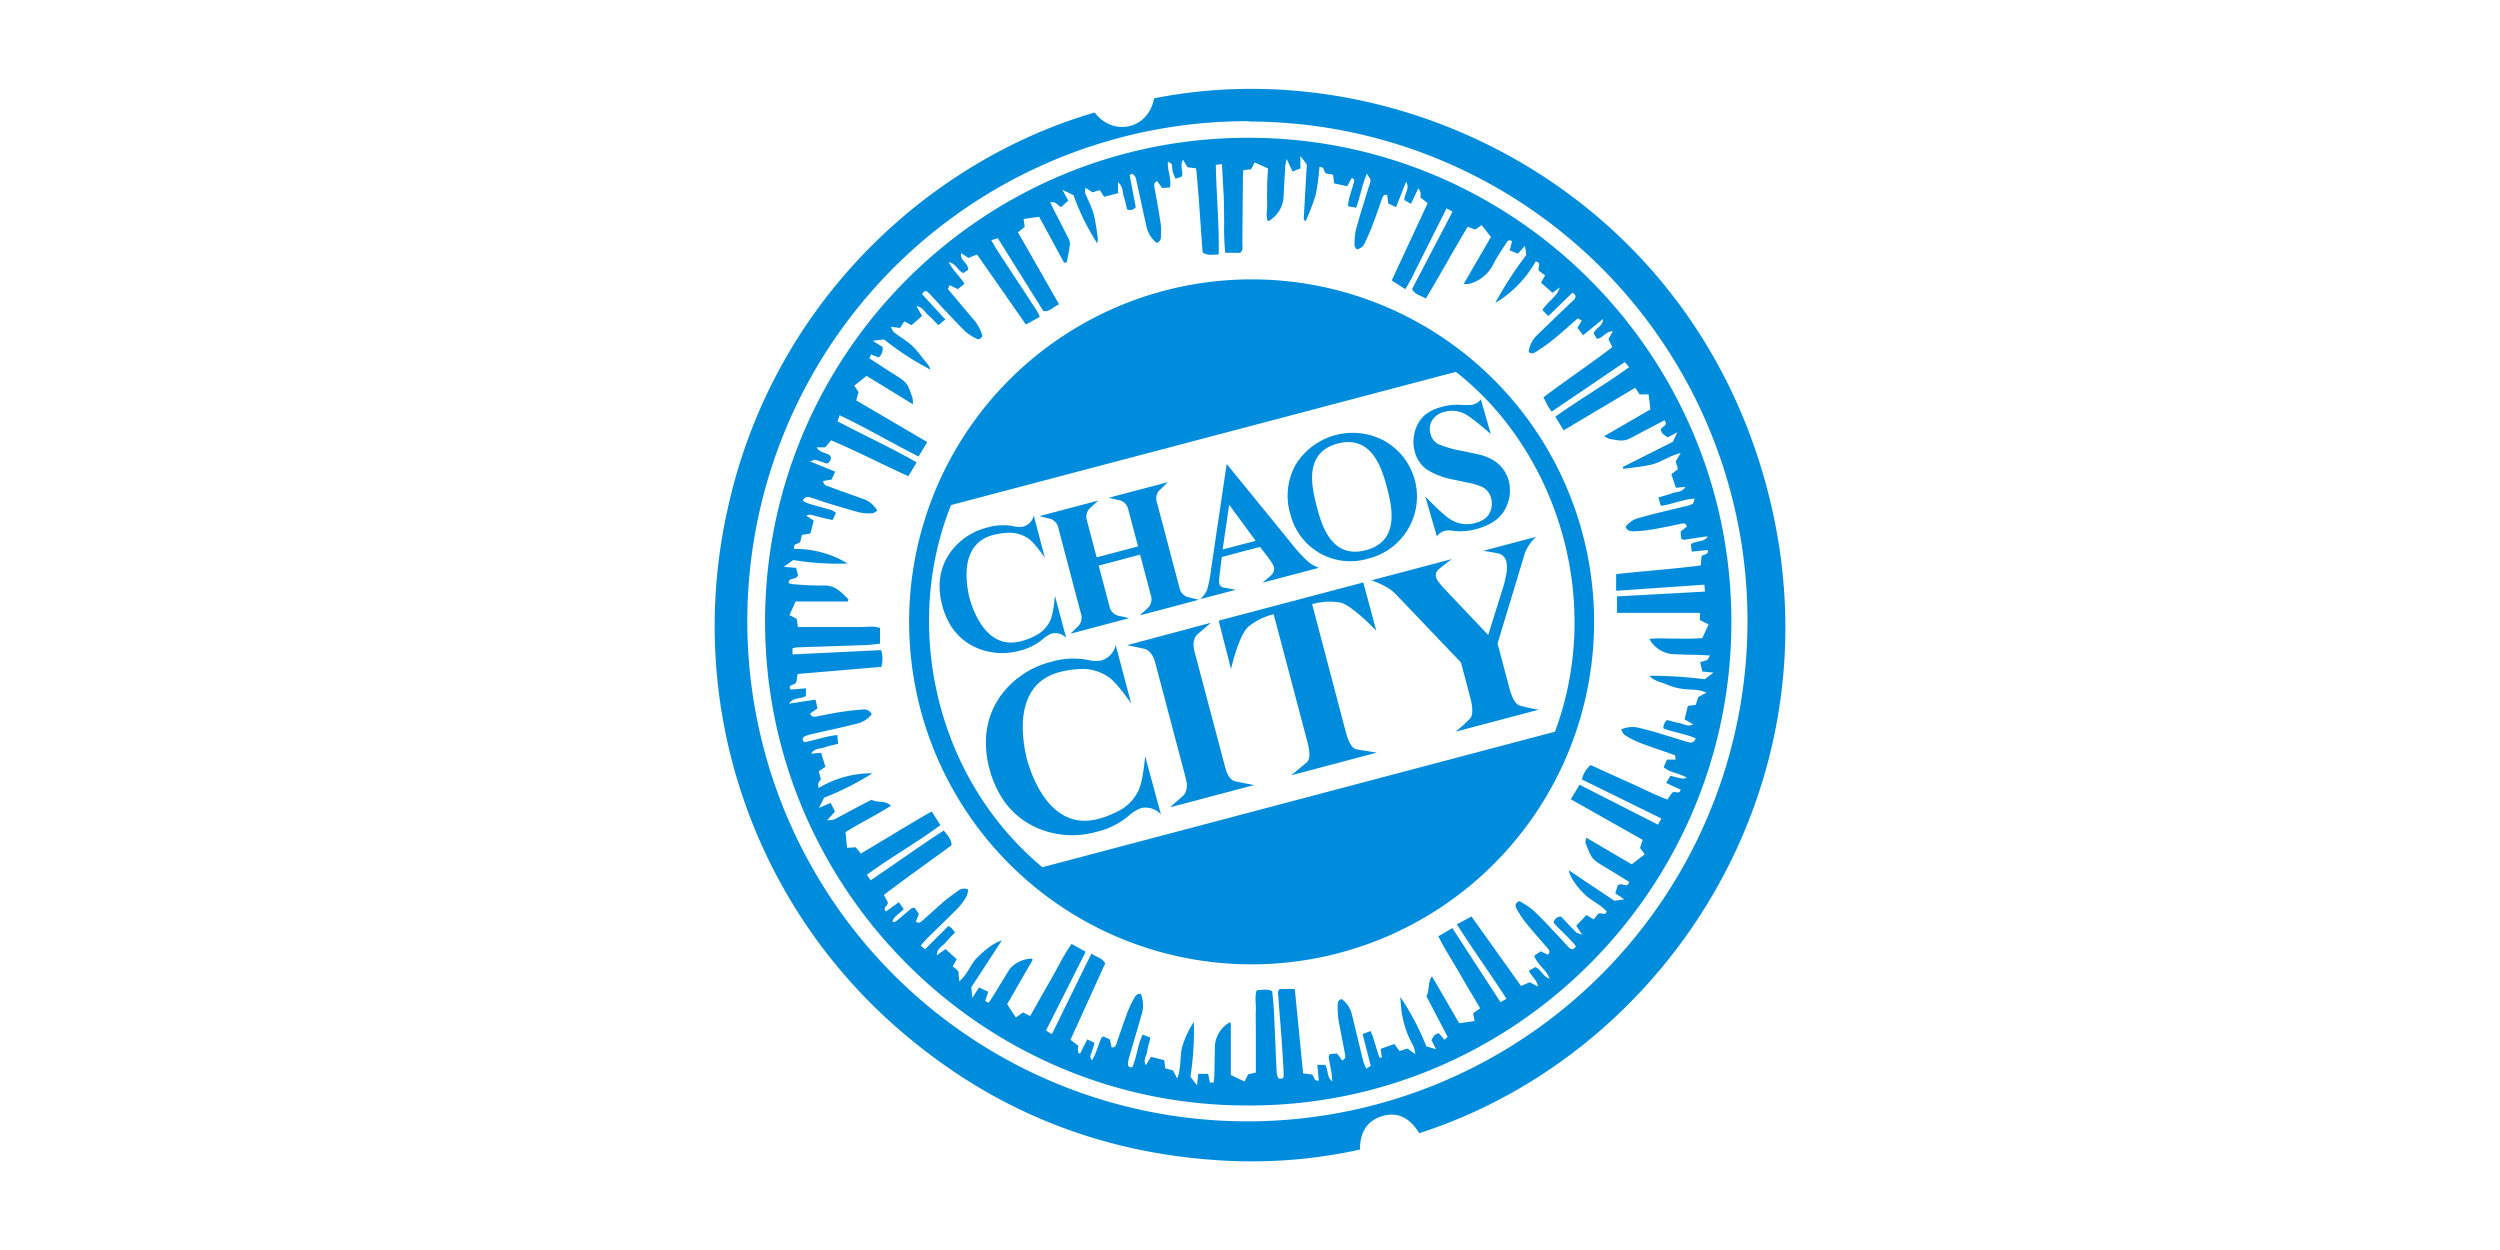 <?xml version="1.0" encoding="utf-8"?>
<svg xmlns="http://www.w3.org/2000/svg" id="OTHER_CHANNELS" data-name="OTHER CHANNELS" viewBox="0 0 576 288">
  <defs>
    <style>.cls-1{fill:#008cdc;}</style>
  </defs>
  <g id="CHAOS_CITY" data-name="CHAOS CITY">
    <g id="CHAOS_CITY_-_Color" data-name="CHAOS CITY - Color">
      <g id="Manhole_Cover" data-name="Manhole Cover">
        <path class="cls-1" d="M252.22,25.92c4.21,5.59,12.38,3.92,13.67-3.26,56.21-11.21,121.71,21.08,140.6,87.55C425.8,178.13,385.17,242.32,327,261.09c-2.05-3.3-4.86-5.22-8.89-3.82-3.39,1.18-4.76,3.87-4.78,7.59a115.7,115.7,0,0,1-32.57,2.47c-26.29-1.68-49.83-10.68-70.29-27.33a123,123,0,0,1-42.87-122.49C177.94,69.83,214.06,37,252.22,25.92Zm35.49,2a115.22,115.22,0,1,0,114.91,115.4A115,115,0,0,0,287.71,28Z"/>
        <path class="cls-1" d="M287.69,254.7c-61.37.24-111.38-50-111.42-111.36S225.89,31.8,287.48,31.74c61.44-.06,111.37,49.94,111.43,111.39C399,204.85,348.82,254.82,287.69,254.7ZM351.36,56.64l-1.65,1.81-1.86-.76c.21-.84.37-1.49.52-2.11-.74-.47-1-.08-1.3.37-1,1.58-2.09,3.09-2.91,4.74a8.72,8.72,0,0,1-5.67,4.72,6.05,6.05,0,0,1-1.25,0l6.27-10.81-2.13-2.72-1.47,1-1.75-.62c-3.33,5.47-6.31,11-9.65,16.53-1.22-.78-2.6-.92-3.16-2.22l9.31-17.8L333.3,48l-2.37,4.69-2.3,4.6c-.8,1.6-1.59,3.2-2.41,4.78a36.65,36.65,0,0,1-2.44,4.55l-3.13-2,8.28-17.81-1.71-1.36a2.07,2.07,0,0,0-.44-2.05l-1.69,3.56-1.51-.88c-.1-1.42,1.34-2.49.39-4.2-.84,2.11-1.56,3.92-2.32,5.85l-1.8-.87-.25-1.95c-.92-.15-1,.44-1.23,1-.69,2-1.36,3.9-2.1,5.83a43,43,0,0,1-1.78,4.12,2.35,2.35,0,0,1-1.94,1.59c-.17-.31-.47-.61-.46-.9a15.79,15.79,0,0,1,.3-3.59c.93-3.37,2-6.7,3-10a4.72,4.72,0,0,0,.37-1.43c0-.38-.39-.74-.84-1.54-1.15,2.81-1.54,5.34-2.46,7.88l-1.87-.36a11.62,11.62,0,0,1,.21-1.65c.34-1.24.75-2.46,1.1-3.69.12-.46.28-1-.47-1.13l-1.05,1.86-3-.65-.23-2-1.6-.28c-.7-.39-.27-1.6-1.55-1.5a53.39,53.39,0,0,1-.86,6.43A54.61,54.61,0,0,1,300.8,51c-.25-.28-.43-.38-.42-.48.22-4.11.46-8.22.71-12.6l-1.48-2v2.88l-1.8.72-1.36-2.88a13.66,13.66,0,0,0-.31,1.45c-.16,2.57-.29,5.13-.43,7.69A6.88,6.88,0,0,1,292.14,51c-.57-1.31-.12-2.67-.18-4s0-2.86,0-4.28.13-2.66.19-3.91l-3.08-1.38L288.25,39l-1.81.21c0,.54-.07,1-.07,1.37-.05,5.15-.08,10.29-.14,15.43,0,.74.28,1.59-.48,2.23H282.3a53.92,53.92,0,0,1-.25-6.91c-.05-2.21,0-4.42-.13-6.64s-.25-4.5-.39-6.89l-1.4.19c.1,6.93.82,13.71.65,20.65-1.39,0-2.59.34-3.7-.5-.5-6.46-.83-12.91-1.5-19.35l-2-.26-1-1.72c-.83,1.37.09,2.58-.26,3.85l-1.46.52a11.12,11.12,0,0,1-.66-1.6c-.14-.54-.07-1.15-.23-1.69-.07-.25-.49-.39-.88-.69-.15,2.17.87,4,.46,6l-1.78.11-1.18-1.59c-.8.39-.7.91-.59,1.52.5,2.73,1,5.47,1.41,8.21a16.58,16.58,0,0,1,.07,3,1.53,1.53,0,0,1-.95,1.54A6.7,6.7,0,0,1,264.1,52c-.74-3.33-1.44-6.68-2.19-10-.17-.79-.23-1.71-1.25-1.95-.18.18-.38.29-.37.36.45,2.43.92,4.86,1.39,7.31a1.6,1.6,0,0,1-2,.51c-.25-1-.44-2-.78-3S258.84,43,257.58,42v2.52l-3.19.82-1-1.55-1.71.52-1.6-1.07c0,.53-.2.9-.1,1.16.45,1.13,1,2.21,1.45,3.34a13.56,13.56,0,0,1,.75,2.42c.3,1.54.54,3.09.75,4.64a6.32,6.32,0,0,1-.12,1.29,54.74,54.74,0,0,1-5.48-11.13l-2.56-1.22,1.37,2.48-1.72,1.52c-1.5-1.23-1.5-1.23-2.44-1.13.19.4.35.79.53,1.16,1.17,2.28,2.36,4.56,3.5,6.86a3.24,3.24,0,0,1,.51,1.59c-.15,1.4-.46,2.78-.73,4.16,0,.06-.25.08-.6.19-1.92-3.54-3.87-7.14-5.78-10.63l-3.57.51.25,1.84-1.55,1.23c3.17,5.54,6.26,11,9.48,16.6-1.34.53-2.08,1.75-3.63,1.55L229.89,54.88l-1.49.47c.45.78.77,1.39,1.15,2,3.12,4.77,6.26,9.54,9.38,14.31a11.43,11.43,0,0,1,.63,1.35l-3.2,1.75L225.12,58.64l-2,.78-1.66-1.08c-.39,1.81,1.78,2.21,1.55,3.87l-1.09.71c-1.31-.6-1.6-2.16-3.34-2.54,1,2,2.54,3.22,3.63,5l-1.52,1.24-1.86-.92-.45.89c2,2.34,3.89,4.63,5.83,6.9a9.5,9.5,0,0,1,2.13,3.93c-.45.86-1,.84-1.54.52a12.5,12.5,0,0,1-2.32-1.51c-1.73-1.69-3.38-3.47-5.05-5.23-1.18-1.24-2.3-2.53-3.5-3.76-.44-.45-1-.61-1.48.34l5.36,5.83-1.61,1.31c-.9-.9-1.6-1.7-2.41-2.39s-1.13-1.73-2.63-2l1.28,2.27L210,74.93l-1.63-.9-1,1.52-2.13-.25c.33.59.44,1,.71,1.24,1,.78,2.11,1.47,3.13,2.24a11.68,11.68,0,0,1,1.74,1.55c1.07,1.24,2.08,2.53,3.09,3.82a4.55,4.55,0,0,1,.45,1,65.56,65.56,0,0,1-10.68-6.94l-2.61.31,2.27,1.41a2.64,2.64,0,0,1-.9,2.43l-1.76-.71-.37.91c1.85,1.2,3.63,2.38,5.43,3.51,3.28,2.07,3.3,2.06,4.49,5.57a6.88,6.88,0,0,1,.1,1.5l-10.67-6.53-2.84,2.24,1,1.49-.56,1.9,16.38,9.61-2,3.33c-6.18-3.13-12-6.56-18.19-9.51l-.48,1.4c6.06,3.2,12.19,6,18.23,9.46l-1.91,3.19c-6.1-2.77-11.84-5.74-17.8-8.28l-1.36,1.63h-2c.86,1.41,2.37,1.14,3.2,2a1.29,1.29,0,0,1-.89,1.73c-.8-.27-1.66-.61-2.55-.85-.23-.07-.53.13-1.29.35l5.82,2.36-.81,1.83-1.95.32c.09,1.13,1,1.15,1.56,1.38,2.4.91,4.83,1.73,7.23,2.63a5.92,5.92,0,0,1,3.68,2.85c-.44.24-.78.59-1.13.59a10.81,10.81,0,0,1-3-.21c-2.55-.66-5.06-1.45-7.58-2.21-1.23-.38-2.43-.84-3.65-1.21-.68-.2-1.38-.27-1.8.77a11.78,11.78,0,0,0,1.58.71c1.7.51,3.42.94,5.13,1.45a4,4,0,0,1,.93.64l-.79,1.62c-1.14-.26-2.18-.47-3.2-.75-2.13-.58-2.13-.6-2.85-.25l1.71,1.11-.76,3-1.95.31-.37,1.56c-.44.68-1.67.23-1.44,1.67a23.28,23.28,0,0,1,12.34,3.36,61.8,61.8,0,0,1-12.52-.8l-2.22,1.58,2.86.22.44,1.66c-.44,1.36-2.08.34-2.17,1.86a5.78,5.78,0,0,0,1.05.24,66.27,66.27,0,0,0,7,.32c2.66-.14,4.11,1.57,5.71,3.14.05,0,0,.26-.12.52h-12l-1.45,3.15,1.7.87.25,1.88h9.45c1.64,0,3.28,0,4.92,0s3.09-.32,4.56.23v3.61c-1.16.11-2.21.27-3.26.31-5.27.19-10.54.35-15.81.53a10.15,10.15,0,0,0-1.1.22v1.41L203,149.78a6.62,6.62,0,0,1,.06,3.87l-19.28,1.63-.32,1.92c-.45.8-2,.38-1.33,1.67l3.56-.28v1.71c-1.11.9-2.76.16-3.89,1.82l6.08-.92.49,2-1.71,1.2c.39,1,1.1.73,1.69.63,1.82-.33,3.62-.74,5.45-1,1.61-.25,3.24-.43,4.87-.55a2,2,0,0,1,2.18,1.07,6.06,6.06,0,0,1-3.74,2.25c-3.23.84-6.51,1.51-9.76,2.26a9.53,9.53,0,0,0-1.84.55c-.59.28-.82.78-.21,1.4,2.47-.4,4.86-1.41,7.61-1.65l.2,2c-1.2.31-2.25.51-3.25.86s-2.1.09-3,1.42l2.32-.19,1,3.23-1.54,1,.49,1.88c-.71.95-.71.95-.51,2A23.53,23.53,0,0,1,201,178.17a66,66,0,0,1-11.13,5.62l-1.19,2.36,2.7-1.17,1,2-1.8,2a6.34,6.34,0,0,0,1.57-.16c1.59-.81,3.14-1.68,4.72-2.51,1.31-.7,2.64-1.37,3.95-2.05,1.37.83,3.07,0,4.47,1.39-3.54,2.23-7.17,4-10.49,6.08l.37,3.61,2-.13,1.14,1.45c5.5-3.18,10.76-6.55,16.36-9.7l2,3.16c-5.52,4.07-11.41,7.39-16.93,11.42l.86,1.28c5.66-3.83,11.14-7.75,16.83-11.47.89,1.08,1.71,1.95,1.82,3.38-5.17,3.83-10.46,7.52-15.6,11.46l.91,1.7c.08.86-1.3,1.06-.46,2.12l3-2.14,1.14,1.61c-.83.73-1.55,1.31-2.19,1.95a3,3,0,0,0-.43,1,1.56,1.56,0,0,0,1.09-.37c1.09-.91,2.17-1.85,3.27-2.75.14-.12.4-.09.74-.17l1,1.41-.71,1.79c.8.55,1.2,0,1.61-.31,1.5-1.33,3-2.69,4.48-4,1.14-1,2.34-1.86,3.55-2.73a2.35,2.35,0,0,1,2.4-.39,5,5,0,0,1-.33,1.56,15.22,15.22,0,0,1-2,2.74c-2.29,2.34-4.67,4.59-7,6.89-.54.52-1,1.11-1.59,1.76l1,.85,5.36-5.36a4.71,4.71,0,0,1,.83.55,7.8,7.8,0,0,1,.7,1,32.38,32.38,0,0,0-2.24,2.34c-.65.81-1.92,1.2-1.93,2.85l2-1.43,2.58,2.36-.93,1.6,1.3,1.15.21,2.35c2-1.74,2.61-4,4.15-5.51,2.17-2.16,4.29-3.62,5.63-3.89l-7,10.74.23,2.46,1.54-2.41,2.14,1-.72,2.11.8.43c.43-.65.87-1.28,1.27-1.94,1.2-1.94,2.37-3.89,3.57-5.84a6.81,6.81,0,0,1,5.08-2.39c.06,0,.1.09.24.26-2,3.45-4,6.94-5.89,10.23l2,3.06,1.66-1.17,1.64.84c1.59-2.81,3.11-5.54,4.68-8.25s2.93-5.64,4.86-8.37l3.26,1.8L241,237.43l1.35.86c3.06-6.23,6-12.29,9.13-18.6,1.14.87,2.49,1,3.16,2.27l-8,17.61,1.81,1.4a4.41,4.41,0,0,0-.13.77,7,7,0,0,0,.15.9l.38.1,1.67-3.27,1.67.82c-.25.82-.42,1.43-.62,2s-.63,1.16,0,2a9.84,9.84,0,0,0,.71-1.27c.5-1.26.93-2.55,1.42-3.81.06-.16.31-.25.55-.43l1.5.73.36,1.81c.92.08,1-.54,1.19-1.08.82-2.35,1.61-4.72,2.48-7.06a25,25,0,0,1,1.57-3.26c.3-.53.72-1.12,1.52-.89a7.1,7.1,0,0,1,.21,4.55c-.92,3.21-1.88,6.42-2.8,9.63a8.6,8.6,0,0,0-.41,1.86c0,.55.28.95,1,.81,1.08-2.33,1.18-5,2.4-7.51l1.78.7c-.27,1.13-.6,2.14-.74,3.18s-1,1.88-.31,3.18l1.16-1.95,3.08.79.24,1.88,1.76.46,1,1.89c.89-2.47.62-4.7,1-6.8a20.7,20.7,0,0,1,2.81-6.22,67.53,67.53,0,0,1-.78,12.6l1.54,2c.1-1,.17-1.76.25-2.66h2.3l.4,2h.85c.06-.49.16-1,.17-1.43.06-2.43.08-4.86.15-7.28a6.78,6.78,0,0,1,3.42-5.17c.08.12.23.23.23.34,0,3.91,0,7.83,0,11.79l3.16,1.52.82-1.66,1.79-.42c0-1.73,0-3.29,0-4.85s0-3.14,0-4.71-.07-3.15,0-4.72-.32-3.1.2-4.69c1.24,0,2.42-.41,3.58.25.13,1.53.3,3,.38,4.51.22,4.56.4,9.13.61,13.69a5.07,5.07,0,0,0,.23,1.46c.22.57.67.69,1.39.21,0-.43,0-1,0-1.53-.15-2.57-.31-5.13-.49-7.7-.22-3-.49-6-.69-8.95,0-.74-.39-1.57.3-2.21h3.46c.65,6.56,1.28,13,1.92,19.43l2,.26c.69.38.32,1.6,1.61,1.41-.11-1.17-.22-2.32-.34-3.62h1.83c.73,1.18.24,2.66,1.63,3.84-.11-1.06-.15-1.75-.26-2.43-.18-1-.41-2.09-.58-3.15,0-.18.11-.39.22-.73l1.7-.16c.48.63.84,1.12,1.22,1.63,1-.54.64-1.31.53-1.95-.45-2.53-1-5-1.43-7.56a20,20,0,0,1-.17-3.19c0-.65.13-1.31.94-1.46a6.33,6.33,0,0,1,2.41,3.84c.87,3.53,1.7,7.06,2.57,10.58a12.44,12.44,0,0,0,.69,1.63l1-.69c-.62-2.44-1.22-4.77-1.86-7.29l1.83-.71c.23.57.41.94.54,1.33.49,1.55.95,3.12,1.45,4.67,0,.09.32.1.61.18l-.27-2.08,3.15-1.11,1.21,1.63,1.77-.59,1.85,1.27a8.24,8.24,0,0,0-.42-1.79,22.16,22.16,0,0,1-2.84-8.88c-.08-.83-.14-1.66-.21-2.5a59.44,59.44,0,0,1,6,11.38l2.25.69-1.05-2.11c.4-.77.72-1.48,1.72-1.55l1.28,1.48.71-.68c-1.63-3.13-3.24-6.22-4.88-9.35.76-1.36.22-3,1.27-4.62l6.27,10.83,3.55-.5-.33-1.8,1.62-1.15c-1.64-2.78-3.26-5.45-4.81-8.17s-3.34-5.41-4.82-8.41l3.22-1.89c3.74,5.75,7.37,11.35,11.09,17.06l1.39-.76c-3.72-5.81-7.71-11.26-11.43-17.17l3.36-1.8,11.42,16,2-.84,1.94,1c-.34-1.71-1.63-2.38-2.12-3.7l1.51-.8c1.34.61,1.63,2.16,3.26,2.67-.87-2.23-2.91-3.27-3.54-5.3l1.46-1,1.7.78c.61-.68.24-1.11-.15-1.57-1.68-1.94-3.38-3.86-5-5.85a22.61,22.61,0,0,1-2.1-3.2c-.31-.55-.43-1.26.64-1.74a20.28,20.28,0,0,1,3.07,2c1.78,1.63,3.42,3.43,5.09,5.18,1.09,1.13,2.11,2.32,3.2,3.45.47.48,1,.79,1.7-.2-1.56-2-3.53-3.58-5.16-5.44a1.65,1.65,0,0,1,1.72-1.41c1.09,1.14,2.25,2.39,3.46,3.59.23.23.64.28,1.39.58l-1.35-2.08,2.35-2.45,1.67,1,1-1.27c.86-.44,1.57.56,2-.55-1.43-1.64-3.57-2.44-5.13-4-2-1.93-3.49-4.28-3.58-5.48l10.47,7,2.31-.32-2.1-1.4c.24-.74.47-1.45.59-1.8,1-.91,2,.88,2.65-.8-1.83-1.12-3.63-2.24-5.44-3.33-3.17-1.9-3.18-1.9-4.52-5.32-.05-.13-.17-.26-.16-.39,0-.35.12-.71.2-1.18l10.47,6.15,3-2.31-1.08-1.46.59-1.87-16.54-9.35,2-3.35L382,190l.77-1.42-18.3-9a6.22,6.22,0,0,1,2-3.31l8.84,4c3,1.33,5.85,2.81,8.85,3.95l1.08-1.55c.72-.56,1.62.53,2-.71l-3.37-1.58,1-1.64c2.93.76,2.93.76,3.76.44-1.68-1.05-3.74-1.07-5.32-2.42l.76-1.75h2l-.15-1c-2.76-1-5.53-1.89-8.25-2.93a20.87,20.87,0,0,1-3.38-1.76c-.35-.22-.5-.75-.8-1.25a6.43,6.43,0,0,1,4.52-.28c2.28.52,4.51,1.26,6.76,1.92,1.37.41,2.71.87,4.08,1.25.68.19,1.41.32,1.84-.84-2.43-1.08-5.07-1.35-7.45-2.31a2.48,2.48,0,0,1,.84-1.92c.91.23,1.86.53,2.83.7s1.89.95,3.21.3l-2-1.13c.28-1.12.53-2.13.77-3.12l1.81-.25.57-1.79,1.88-1c-1.74-.82-3.27-.65-4.68-.79a13.36,13.36,0,0,1-4.31-1.05c-1.32-.61-2.89-.71-4.17-2.06a97.8,97.8,0,0,1,12.79.8l2-1.54-2.57-.24c-.17-.76-.32-1.42-.5-2.2a7.25,7.25,0,0,0,1.54-.43c.27-.14.4-.53.77-1.06-1-.05-1.72-.1-2.42-.12-2.13-.07-4.27-.09-6.41-.21a6.73,6.73,0,0,1-5.17-3.5c2.13-.25,4.17,0,6.19-.09a54.29,54.29,0,0,0,6-.09l1.45-3.16-2-1v-1.66H372.57v-3.79l20.25-1.11c-.05-.63-.08-1.06-.12-1.59l-20.34,1.41v-3.85c6.56-.72,13.05-1.15,19.49-2,.08-.86.13-1.49.17-2,.37-.73,1.62-.24,1.46-1.54l-3.69.36-.23-1.66c1.18-1,2.84-.31,3.94-1.8-.58,0-.84,0-1.09.07-1.48.22-3,.46-4.43.66-.17,0-.37-.13-.63-.22-.05-.57-.09-1.12-.14-1.67l1.43-1.14c-.21-.81-.64-.8-1.2-.68-2.23.47-4.45.94-6.7,1.32a29.88,29.88,0,0,1-4.22.43c-.73,0-1.6,0-2-1a5.62,5.62,0,0,1,3.5-2.17c3.42-1,6.89-1.74,10.34-2.6a6.07,6.07,0,0,0,1.59-.53c.25-.14.29-.64.51-1.22-2.81.17-5.15,1.31-7.79,1.66l-.58-1.91c1.21-.37,2.23-.64,3.22-1s2.22-.14,3-1.45l-2.18.2-1.05-3.12,1.52-1.18-.52-1.78,1.15-1.91c-2.71.64-4.54,2.13-6.69,2.64s-4.34.68-6.52,1l-.13-.44,11.56-5.81,1-2.18-2.28,1.19c-.55-.55-1.36-.81-1.49-1.67s1.88-.92.81-2.29c-2,1.08-4.07,2.1-6.06,3.19-3.13,1.7-3.13,1.73-6.62,1.1a5.21,5.21,0,0,1-1.2-.63l10.64-6.16c-.14-1.21-.26-2.26-.4-3.46h-2.09l-1-1.53-16.5,9.81L358.35,96c5.59-4,11.45-7.38,17-11.4l-1-1.19L357.49,94.84c-.42-.64-.76-1.08-1-1.57s-.56-1.1-.87-1.74c5.32-4,10.72-7.63,15.87-11.55l-.9-1.85,1-1.8c-1.69,0-2.25,1.59-3.65,1.74l-.79-1.3c.58-1.29,2.2-1.63,2.19-3.28l-4.58,3.74-1.32-1.72,1-1.64-.88-.54c-2,1.71-3.85,3.43-5.82,5a42.53,42.53,0,0,1-3.82,2.71c-.51.34-1.16.64-1.72,0a6.53,6.53,0,0,1,2.14-4c2.44-2.39,4.92-4.75,7.38-7.12a10.41,10.41,0,0,0,1.05-1c.39-.56.31-1.08-.49-1.47l-5.54,5.37-1.37-1.37c1.17-2,3.31-3,4-5.19l-1.69,1.2-2.64-2.34L356,63.45l-1.43-1.05c-.38-.95.75-1.78-.74-2.17a25.82,25.82,0,0,1-9.33,9.57,87.09,87.09,0,0,1,7.16-11.06l-.31-2.09.16-.31Z"/>
        <path class="cls-1" d="M367.28,143.48A78.91,78.91,0,1,1,289,64.37,78.89,78.89,0,0,1,367.28,143.48ZM240.16,199.81l118.11-31.23c11.48-30.93,0-65.08-22.84-82.9l-116.3,30.68C208,143.9,215.23,179,240.16,199.81Z"/>
      </g>
      <path class="cls-1" d="M334.55,128.8a37.81,37.81,0,0,0-3.26,2.53,1.82,1.82,0,0,0-.44,1.63,2.79,2.79,0,0,0,.37.79c.17.27.55.74,1.11,1.42l10.55,11.14,3.44-11a19.52,19.52,0,0,0,.61-2.5,7.91,7.91,0,0,0,.18-3.17,2.55,2.55,0,0,0-1.48-2c-.69-.26-3.89-.73-3.89-.73l12.16-3.22a10.56,10.56,0,0,0-2.51,3.57l-6.35,21,2.7,10.19c.55,2.11,1.34,3.65,2.22,4.06a35.54,35.54,0,0,0,4.59,1l-19.19,5.07a28,28,0,0,0,3.52-3.26c.5-.83.42-2.53-.12-4.55l-2.15-8.13-15-15.71C319.88,135,316,133.7,316,133.7Z"/>
      <path class="cls-1" d="M280.78,143l33.32-8.81,3,11.15s-5.38-5.74-8.22-6.5a14.27,14.27,0,0,0-6.56.37L310,168.39c.54,2,1.25,4,2.57,4.26s4.66.75,4.66.75l-19.73,5.22s2.5-2.06,3.54-2.94.66-2.93.12-5l-7.71-29.16a14.73,14.73,0,0,0-5.88,2.92c-2.26,2.14-3.94,9.71-3.94,9.71Z"/>
      <path class="cls-1" d="M272.5,183.42c1-.87,1.16-2.4.73-4l-7.09-26.82c-.43-1.63-1.33-2.85-2.54-3.13-.74-.17-3.92-.83-3.92-.83L279,143.48s-2.55,2.17-3.11,2.67c-.93.84-1.11,2.36-.67,4L282.34,177c.41,1.55,1.19,2.75,2.19,3s4.4.88,4.4.88L269.57,186Z"/>
      <path class="cls-1" d="M263.84,174.2s-.5,6.19-1.64,8.14a10.29,10.29,0,0,1-3.58,4,22.44,22.44,0,0,1-5.53,2.33c-10.21,2.7-14.81-7.89-16.47-13.68-1.43-5.81-2.76-17.43,7.53-20.15a22,22,0,0,1,5.92-.71,10.89,10.89,0,0,1,5.11,1.71c2,1.13,5.45,6.26,5.45,6.26l-3.58-13.5a4.67,4.67,0,0,1-3.36,3.58,7.77,7.77,0,0,1-3.11-.14,17.94,17.94,0,0,0-8,.33l-.44.13h0a20.52,20.52,0,0,0-8.13,4.12l-.3.26-.09.08a19.52,19.52,0,0,0-3.45,3.9,18.28,18.28,0,0,0-3,10.93,23.46,23.46,0,0,0,.82,5.43h0v0a23.74,23.74,0,0,0,2,5.11,18.13,18.13,0,0,0,8.06,8,19.82,19.82,0,0,0,5.5,1.8,20.53,20.53,0,0,0,9-.45h0l.44-.11a17.72,17.72,0,0,0,7.11-3.66,9.44,9.44,0,0,1,2.69-1.69,4.68,4.68,0,0,1,4.69,1.45Z"/>
      <path class="cls-1" d="M328.38,114.38s4.19,4.42,6,5.4a7,7,0,0,0,5.42.75c1.78-.47,2.93-1.27,3.43-2.4a4.71,4.71,0,0,0,.35-3.24,4,4,0,0,0-1.95-2.63,15.06,15.06,0,0,0-3.67-1.1l-2.89-.62a17.44,17.44,0,0,1-6.36-2.38,7.22,7.22,0,0,1-2.78-4.22,8.81,8.81,0,0,1,.62-6c.93-2.06,2.81-3.46,5.66-4.21a13.85,13.85,0,0,1,4.38-.45,14.19,14.19,0,0,0,2.49,0A3.13,3.13,0,0,0,341.18,92l2.3,8s-3.55-3.09-5.25-4.2a6.44,6.44,0,0,0-5.38-.92A4.52,4.52,0,0,0,330,96.79a3.74,3.74,0,0,0-.44,3,3.65,3.65,0,0,0,1.83,2.55,26.72,26.72,0,0,0,5.51,1.56l3.35.71A12,12,0,0,1,344,106a7.91,7.91,0,0,1,3.65,4.93,8.86,8.86,0,0,1-.85,6.34q-1.65,3.3-6.84,4.68a13.27,13.27,0,0,1-2.47.41,12.61,12.61,0,0,1-2.6-.06l-.84-.09h-.56a3.21,3.21,0,0,0-.43.07,3,3,0,0,0-2,1.33Z"/>
      <path class="cls-1" d="M318.82,101.49a14.72,14.72,0,0,1-3.58,27.21,14.22,14.22,0,0,1-17.94-10.25,14.68,14.68,0,0,1,1.22-11.39,15.44,15.44,0,0,1,20.3-5.57Zm.74,10.85c-1.13-4.26-3.45-12.23-11.34-10.15s-6,10-4.86,14.43,3.44,12.23,11.35,10.14S320.69,116.65,319.56,112.34Z"/>
      <path class="cls-1" d="M278.08,136a28.93,28.93,0,0,0,.93-4.7l3.62-24.4,15.09,18.52a30.37,30.37,0,0,0,4,4.26,10.72,10.72,0,0,0,2.13,1.15l-13,3.43s1.61-1.3,2.08-1.77a2.08,2.08,0,0,0,.61-1.77,5.13,5.13,0,0,0-.69-1.34c-.23-.34-.52-.75-.89-1.23L290.3,126l-8.79,2.33c-.24,1.82-.7,5.41-.64,5.9.08.72.52,1.07,1.33,1.2.59.09,2.53.45,2.53.45l-8.17,2.16A7.08,7.08,0,0,0,278.08,136ZM289.3,124.6l-6.1-8.31-1.5,10.31Z"/>
      <path class="cls-1" d="M248.58,144.1a2.93,2.93,0,0,0,.43-2.86l-5.12-19.4a2.93,2.93,0,0,0-1.65-2.22l-2.74-.71,13.55-3.58s-1.72,1.56-2.11,1.93a2.86,2.86,0,0,0-.46,2.84l2.19,8.31,9.54-2.52L260,117.58a2.87,2.87,0,0,0-1.74-2.24c-.51-.13-2.83-.65-2.83-.65l13.63-3.6-2.06,2a2.86,2.86,0,0,0-.41,2.79l5.12,19.4a2.88,2.88,0,0,0,1.87,2.27l2.62.64-13.62,3.6s1.69-1.53,2.1-1.93a2.92,2.92,0,0,0,.44-2.84l-2.44-9.23-9.54,2.52,2.44,9.23a2.87,2.87,0,0,0,1.9,2.28l2.69.6L246.64,146Z"/>
      <path class="cls-1" d="M243.06,137.27s-.36,4.47-1.18,5.89a7.35,7.35,0,0,1-2.59,2.88,15.64,15.64,0,0,1-4,1.69c-7.39,2-10.71-5.71-11.91-9.9-1-4.2-2-12.6,5.45-14.57a16,16,0,0,1,4.28-.51,7.83,7.83,0,0,1,3.7,1.24c1.41.82,3.93,4.53,3.93,4.53l-2.57-9.76a3.37,3.37,0,0,1-2.44,2.58,5.38,5.38,0,0,1-2.24-.1,13,13,0,0,0-5.81.24l-.32.09h0a14.75,14.75,0,0,0-5.88,3l-.22.18-.06.06a14.35,14.35,0,0,0-2.5,2.82,13.19,13.19,0,0,0-2.21,7.9,17.1,17.1,0,0,0,.59,3.93h0a16.85,16.85,0,0,0,1.42,3.7,13.09,13.09,0,0,0,5.83,5.78,14,14,0,0,0,4,1.3,14.71,14.71,0,0,0,6.53-.31h0l.32-.08a13.1,13.1,0,0,0,5.14-2.64,6.57,6.57,0,0,1,1.94-1.22,3.37,3.37,0,0,1,3.39,1Z"/>
    </g>
  </g>
</svg>